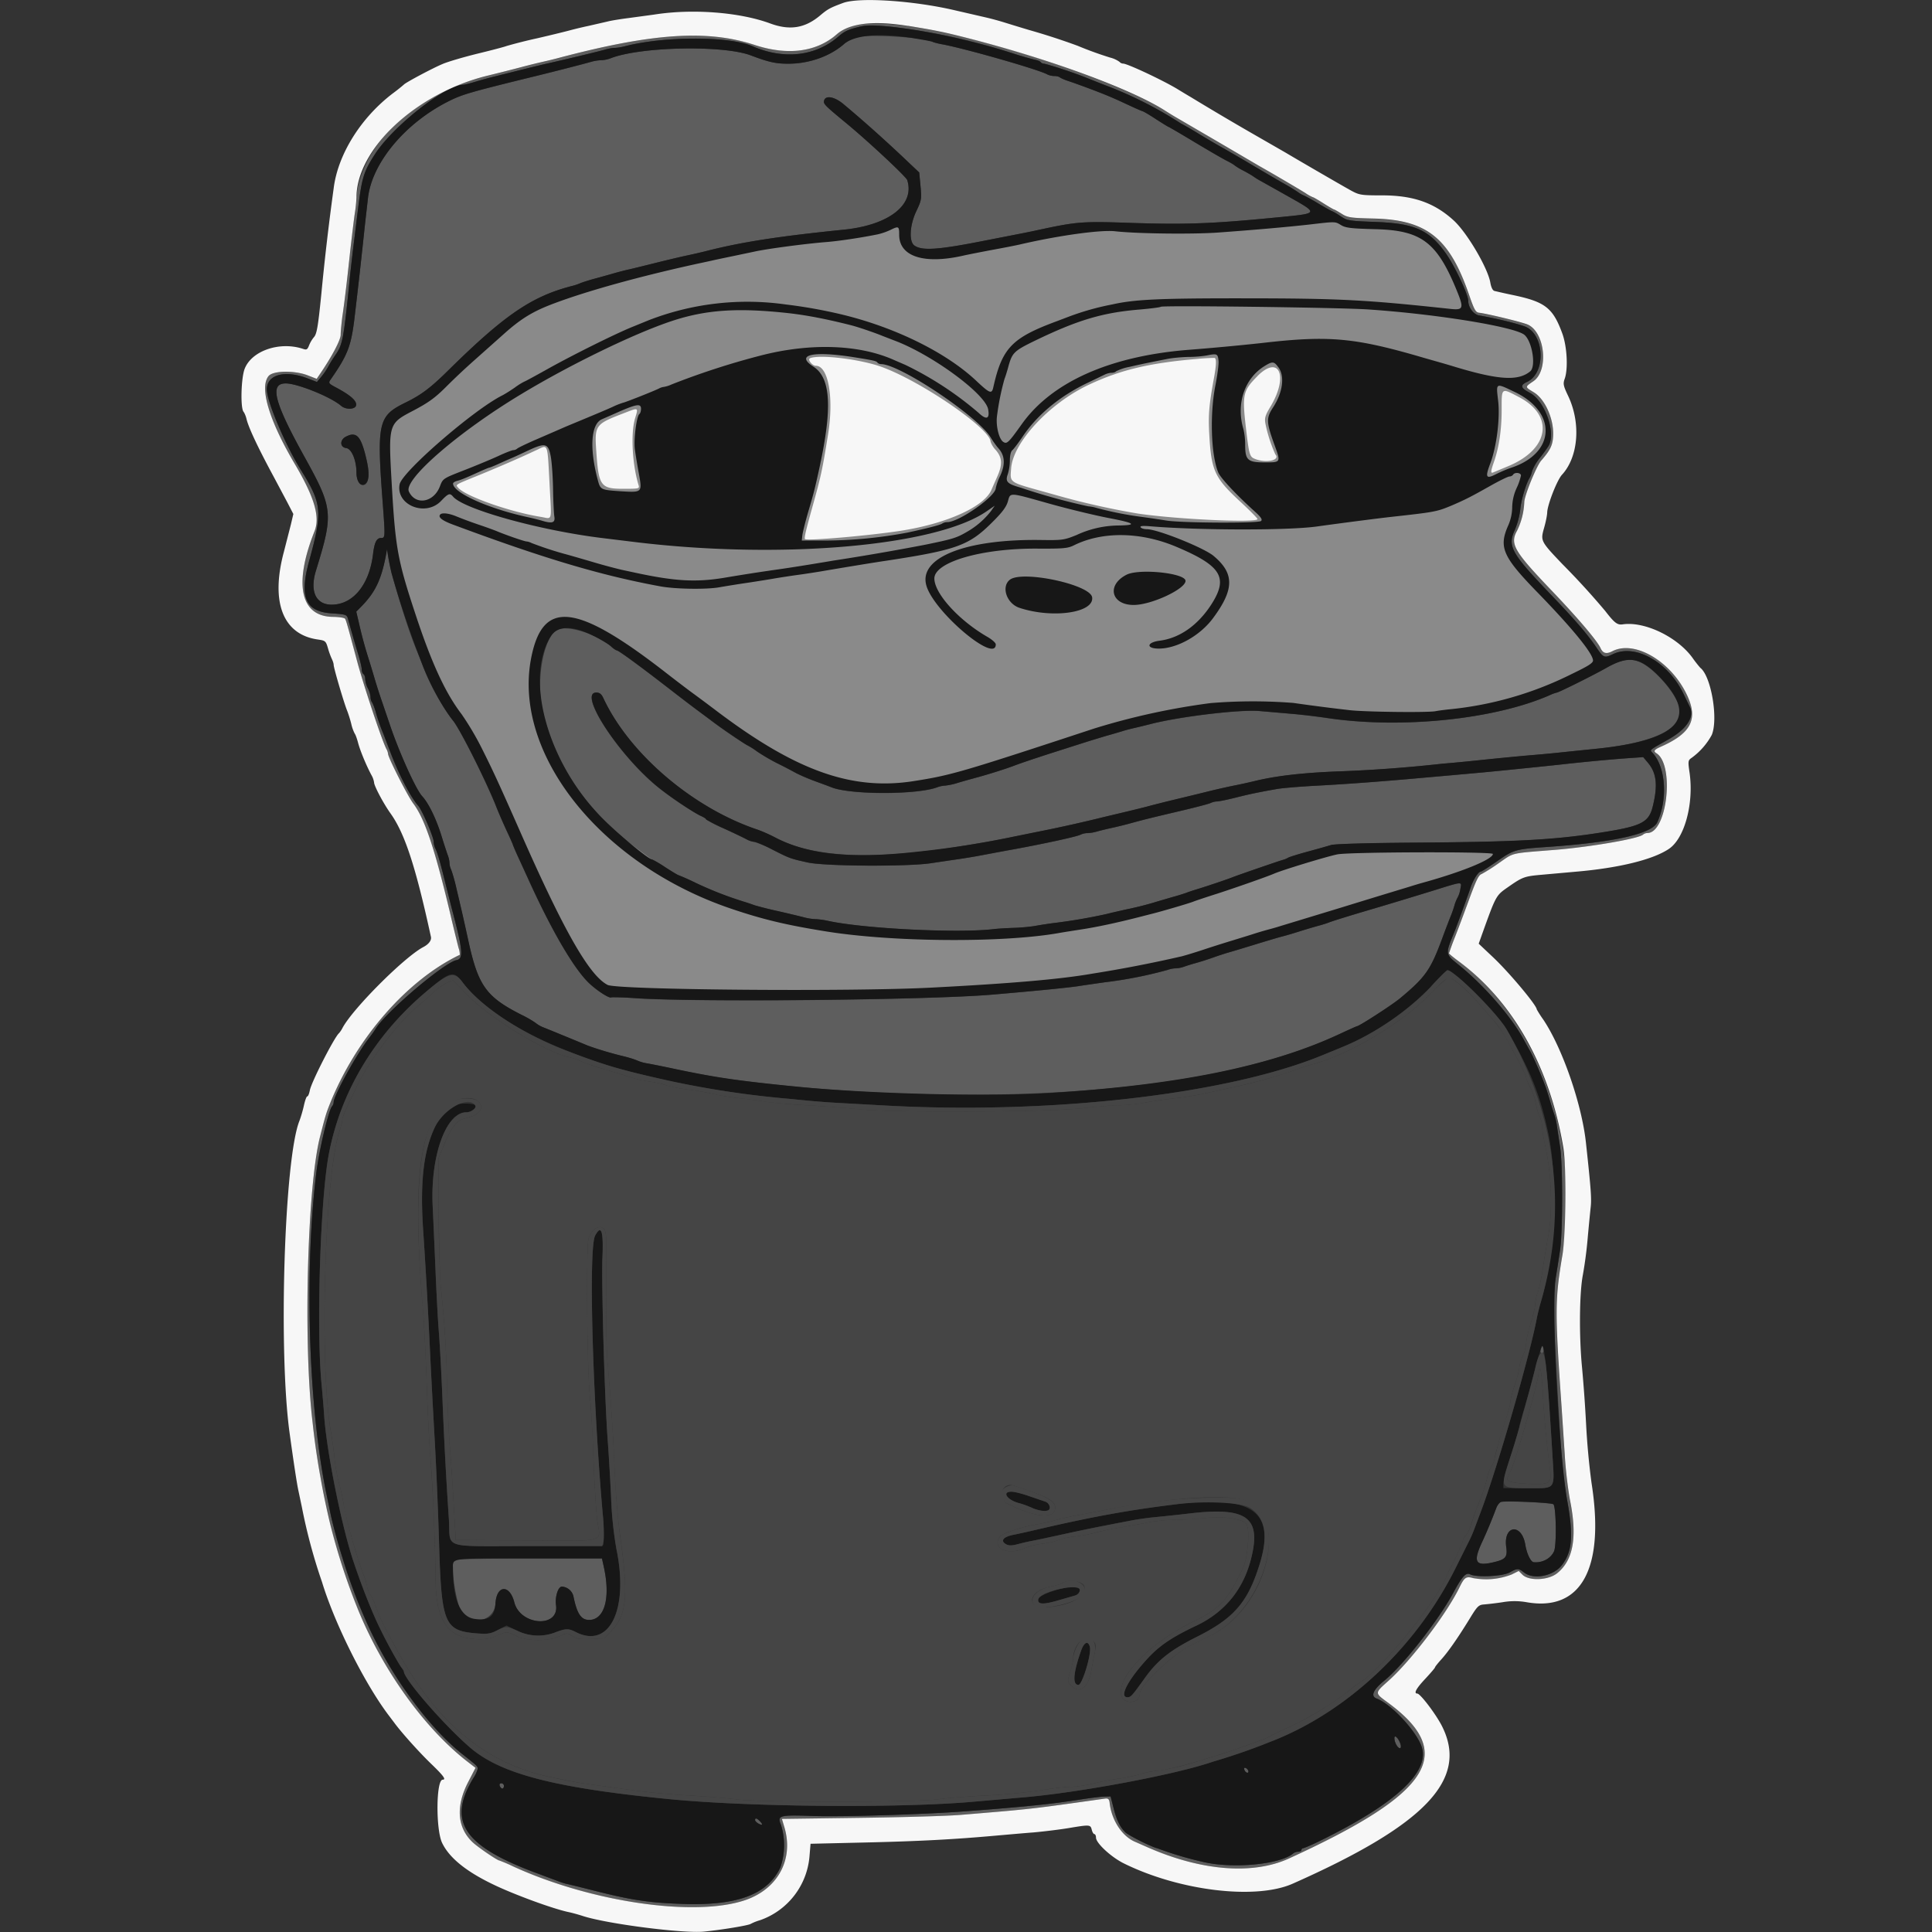 <svg xmlns="http://www.w3.org/2000/svg" width="24" height="24" fill="none"><rect width="100%" height="100%" fill="#333333" stroke="none"/><path fill="#454545" fill-rule="evenodd" d="M17.738 12.376c-.35.353-1.007.738-1.455.851-.038.01-.122.038-.185.062a6.358 6.358 0 0 1-.825.227l-.287.063a3.911 3.911 0 0 1-.382.063 5.29 5.29 0 0 0-.368.053 2.15 2.15 0 0 1-.321.034c-.081 0-.297.018-.48.039-.42.047-2.358.055-2.766.011a16.084 16.084 0 0 0-.644-.049 6.944 6.944 0 0 1-.512-.044 6.287 6.287 0 0 0-.328-.044 3.133 3.133 0 0 1-.331-.054 3.203 3.203 0 0 0-.31-.054 1.737 1.737 0 0 1-.275-.055 1.132 1.132 0 0 0-.203-.044 1.412 1.412 0 0 1-.233-.053 11.394 11.394 0 0 0-.328-.1 2.515 2.515 0 0 1-.283-.097.728.728 0 0 0-.15-.052c-.273-.052-.98-.48-1.253-.76l-.192-.197-.07.029a.827.827 0 0 0-.18.129c-.06.055-.149.134-.199.175-.237.198-.588.66-.737.971-.166.346-.187.393-.187.425a.983.983 0 0 1-.041.163c-.184.576-.247 2.924-.1 3.731.016.096.037.244.044.328.008.084.032.216.054.294.022.078.047.191.055.251.02.157.166.673.252.895a.68.68 0 0 1 .042.142.28.28 0 0 0 .04.1c.023.036.049.09.057.12.018.06.09.228.127.292l.11.207c.516.976 1.144 1.497 2.006 1.66l.218.043c.063.012.188.032.278.044l.48.066c.174.024.488.053.698.064.21.012.476.034.59.049.287.038 2.228.036 2.487-.002.102-.015.372-.037.6-.048.228-.01.532-.04.676-.064.144-.024.314-.044.378-.044.065 0 .192-.02.284-.042.092-.023.226-.049.298-.057.072-.008.194-.033.27-.056a.988.988 0 0 1 .204-.042c.066 0 .322-.06.53-.123l.24-.073c.12-.037.264-.087.534-.186a.75.75 0 0 0 .12-.053c.012-.009.116-.059.23-.11.224-.102.563-.306.72-.434.054-.045.123-.097.155-.116.277-.174.961-1.014 1.08-1.326a.483.483 0 0 1 .031-.066c.046-.075.174-.357.174-.382 0-.015.014-.04.032-.054a.349.349 0 0 0 .063-.128c.017-.056.067-.192.11-.304.045-.111.087-.239.094-.283a.486.486 0 0 1 .053-.147.268.268 0 0 0 .04-.098c0-.031.062-.247.155-.535a.9.9 0 0 0 .042-.176c0-.025.024-.117.054-.206.03-.088.055-.182.055-.208a.48.48 0 0 1 .043-.144.507.507 0 0 0 .044-.165c0-.039.025-.147.054-.24.03-.093.055-.2.056-.236 0-.035.016-.104.034-.152.017-.048.046-.186.064-.306.017-.12.046-.296.064-.392.06-.32.042-.782-.044-1.161a1.22 1.22 0 0 1-.031-.203.336.336 0 0 0-.033-.13.622.622 0 0 1-.046-.157.75.75 0 0 0-.066-.193.512.512 0 0 1-.052-.124c0-.023-.068-.158-.2-.4a1.62 1.62 0 0 0-.204-.31c-.035-.04-.122-.138-.192-.22-.136-.157-.33-.323-.371-.317a2.16 2.16 0 0 0-.255.235Zm-11.8 1.303c.091.082.019.176-.165.215-.094.02-.168.113-.251.315l-.075.18.004.69c.002.38.013.784.024.898.05.487.066.739.078 1.222.007.282.023.63.035.775.013.144.034.463.048.709l.026.447.878.006c1.014.006.92.033.88-.247-.014-.101-.036-.451-.048-.779a15.262 15.262 0 0 0-.043-.758c-.036-.3-.05-1.876-.017-1.97.04-.114.133-.172.188-.118.035.036.037.093.03.722-.003.377.004.794.016.932.039.413.07.878.09 1.372.012.258.042.612.067.786.103.721.085.967-.086 1.158l-.105.117-.167.008c-.138.007-.178.001-.234-.034-.068-.043-.069-.043-.157 0-.134.064-.411.064-.535 0-.114-.06-.137-.06-.245-.006a.466.466 0 0 1-.209.044c-.401 0-.554-.214-.555-.781a25.001 25.001 0 0 0-.065-1.499c-.012-.132-.032-.53-.044-.884a26.23 26.23 0 0 0-.042-.873c-.134-1.557-.066-2.274.243-2.566.121-.114.352-.157.436-.081Zm13.175 3.379c0 .095-.271 1.044-.345 1.21-.02.042-.037.082-.04.089-.02.044.048.065.248.075.276.013.302-.004.28-.173a12.349 12.349 0 0 1-.09-.952c-.01-.167-.024-.304-.035-.304-.01 0-.018.025-.018.055Zm-6.335 1.459c.279.096.35.148.326.241-.028.114-.275.08-.587-.078-.133-.069-.069-.272.072-.227l.189.064Zm2.615.102c.643.12.394 1.324-.35 1.695l-.256.128c-.22.11-.627.494-.627.592 0 .143-.227.143-.236 0-.015-.24.383-.636.89-.885.345-.169.426-.256.625-.666.065-.136.092-.506.04-.558-.06-.06-.29-.092-.5-.069a4.444 4.444 0 0 1-.387.024c-.1 0-.25.015-.334.033a9.933 9.933 0 0 1-.349.063 3.297 3.297 0 0 0-.305.064c-.06.018-.173.039-.251.047a.811.811 0 0 0-.204.044.792.792 0 0 1-.196.045.902.902 0 0 0-.222.055c-.21.096-.415.002-.31-.143.031-.042.303-.13.474-.155.053-.008.147-.029.207-.046.06-.018.182-.046.272-.062l.328-.062c.708-.14 1.391-.199 1.691-.144Zm-1.927 1.078c.055.123-.15.245-.447.268-.28.02-.255-.197.028-.255a.686.686 0 0 0 .153-.045c.073-.047.239-.026.266.032Zm.116.688c.035.039.037.057.015.158-.014.063-.03.153-.038.2-.033.215-.148.306-.25.198-.051-.054-.051-.055-.015-.17a.796.796 0 0 0 .037-.165c0-.184.159-.323.25-.221Z" clip-rule="evenodd"/><path fill="#5E5E5E" fill-rule="evenodd" d="M10.564.317a.615.615 0 0 0-.168.108c-.25.22-.608.268-1.015.134C8.79.365 8.109.41 6.937.721c-.066.017-.154.039-.196.048-.042.009-.155.037-.251.062a44.7 44.7 0 0 1-.443.112c-.8.199-1.428.723-1.588 1.328a.926.926 0 0 0-.03.183c0 .037-.01.127-.022.2a12.89 12.89 0 0 0-.055.45c-.04.374-.07.633-.1.834-.01.08-.02.18-.02.22 0 .066-.11.275-.264.498l-.035.05-.107-.042c-.165-.065-.435-.06-.49.009-.115.14.006.547.321 1.083.249.421.32.665.25.844-.263.66-.175 1.06.23 1.064.075 0 .142.01.15.022.012.022.023.06.15.535.083.307.31.983.364 1.085a.17.17 0 0 1 .02.06c0 .045.245.528.313.618.143.188.267.557.461 1.38l.1.41c.013.046.02.086.016.088-.655.313-1.286 1.037-1.611 1.847-.05.125-.057.148-.125.414-.158.618-.21 2.576-.092 3.546a9.249 9.249 0 0 0 .143.916c.011.064.033.164.079.36.065.28.213.733.346 1.058.311.758.833 1.48 1.367 1.89l.089.069-.09.173c-.158.304-.139.57.055.752.066.062.306.226.332.226.005 0 .082.032.17.073.974.445 2.263.632 2.885.417.407-.14.604-.51.484-.907l-.03-.1.963-.013c.53-.007 1.096-.024 1.258-.037.825-.069.878-.074 1.45-.155l.35-.048c.032-.004.045.01.05.05.023.215.152.415.312.485l.15.067c.672.296 1.315.348 1.764.142 1.778-.813 2.09-1.31 1.22-1.944-.155-.113-.155-.11.015-.262.284-.253.727-.835.884-1.161.061-.125.083-.14.172-.116.12.034.37.01.475-.043l.09-.046.047.048c.08.08.322.069.432-.02.198-.16.249-.445.16-.892a5.47 5.47 0 0 1-.068-.579l-.04-.6c-.083-1.19-.082-1.323.012-1.887.234-1.409-.298-2.911-1.29-3.645a.78.78 0 0 1-.12-.098c0-.005.034-.096.075-.2.04-.106.11-.29.154-.41.112-.306.137-.36.18-.376a2.22 2.22 0 0 0 .213-.135c.192-.133.128-.118.699-.164.44-.035 1.035-.139 1.09-.19a.092.092 0 0 1 .054-.019c.245 0 .34-.85.11-.992-.037-.023-.025-.043.05-.075.387-.17.476-.347.329-.654-.2-.418-.65-.679-.924-.537-.074.038-.117.027-.148-.04-.041-.09-.282-.374-.611-.719-.466-.487-.516-.575-.423-.74.045-.08.09-.26.087-.348-.002-.075.15-.45.211-.52.118-.136.146-.197.149-.323.005-.206-.105-.444-.241-.527-.112-.068-.112-.064-.005-.138.19-.13.147-.595-.063-.7a4.868 4.868 0 0 0-.61-.15c-.044-.005-.062-.037-.124-.218-.243-.707-.523-.933-1.177-.95-.298-.009-.333-.014-.409-.062a.586.586 0 0 0-.094-.052c-.006 0-.065-.035-.13-.077a.99.99 0 0 0-.132-.076.516.516 0 0 1-.094-.051c-.078-.05-.412-.246-.572-.337a88.665 88.665 0 0 1-.513-.3l-.506-.295a5.823 5.823 0 0 1-.161-.098c-.32-.203-1.136-.524-1.886-.745-.77-.226-1.326-.333-1.712-.331-.126 0-.262.012-.301.024Zm.606.028a7.717 7.717 0 0 1 1.44.327c.102.032.213.063.246.07.033.006.066.02.072.03.007.011.027.02.046.02.031 0 .41.127.52.174l.25.099a4.906 4.906 0 0 1 .925.469c.004 0 .095.052.202.116.106.065.238.142.292.172.054.03.236.136.404.235.168.1.35.205.403.235.054.03.124.073.156.096.032.022.063.04.07.04.006 0 .085.044.177.098.091.054.17.099.177.099.005 0 .051.027.1.06.088.057.107.06.442.073.476.017.657.097.86.378.112.153.287.521.287.6 0 .084.066.171.137.183.202.035.44.092.562.135.249.09.272.579.032.69-.09.042-.082.075.033.135.184.095.326.487.237.654a1.529 1.529 0 0 1-.11.153.608.608 0 0 0-.097.164.343.343 0 0 1-.028.08c-.045.068-.109.28-.12.397a.956.956 0 0 1-.069.258c-.09.2-.044.285.424.774.323.338.477.516.589.681.091.135.098.138.211.085.276-.13.68.098.87.49l.082.168c.06.124-.04.276-.266.403-.252.142-.234.125-.192.172.16.182.184.575.053.858-.066.143-.54.249-1.366.305-.395.027-.417.034-.627.18-.1.07-.19.127-.201.127-.03 0-.097.11-.129.208-.029.088-.166.466-.199.545-.114.278-.115.268.064.412.304.246.637.628.792.908l.097.175c.035.064.108.234.181.425.01.024.034.103.055.175.022.072.047.15.056.174.01.024.023.083.03.131.006.048.024.166.039.262.035.221.035 1.053 0 1.287-.014.097-.037.249-.052.339-.034.2-.034.397 0 1.014.063 1.185.084 1.438.145 1.779.075.42.058.611-.067.778-.104.138-.354.188-.473.094-.07-.054-.083-.054-.18 0-.085.048-.413.063-.49.023-.05-.027-.1.026-.208.228-.183.34-.624.903-.858 1.093-.138.111-.173.192-.097.221.184.068.506.417.564.61.093.31-.336.703-1.262 1.157a1.67 1.67 0 0 1-.213.094.022.022 0 0 0-.021.022c0 .012-.018.021-.04.021a.106.106 0 0 0-.06.019c-.158.14-.766.197-1.133.104a4.303 4.303 0 0 1-.557-.166 1.93 1.93 0 0 1-.393-.194c-.07-.067-.113-.155-.15-.302l-.038-.148-.086.003c-.047.001-.188.019-.314.039-.328.052-.69.089-1.408.143-.513.039-1.533.07-1.884.058-.426-.015-.453-.007-.402.112a.848.848 0 0 1-.009.529c-.158.332-.529.472-1.191.452-.438-.014-.658-.047-1.15-.173-.138-.035-.276-.069-.306-.075a.654.654 0 0 1-.098-.03l-.262-.098c-.93-.341-1.135-.647-.802-1.194a.358.358 0 0 0 .05-.11c0-.03-.01-.039-.187-.178-.44-.347-.93-1.03-1.218-1.698l-.066-.153a6.715 6.715 0 0 1-.21-.594 7.197 7.197 0 0 1-.145-.535l-.053-.256c-.222-1.068-.276-2.751-.128-3.977.035-.285.154-.79.199-.839a.083.083 0 0 0 .018-.048c0-.082.288-.604.442-.8.027-.035.064-.087.082-.116.13-.21.85-.82 1.002-.85.091-.019.082-.116-.063-.663l-.077-.306c-.065-.262-.096-.365-.123-.42a.212.212 0 0 1-.019-.08c0-.058-.143-.39-.191-.447-.096-.11-.24-.385-.348-.667l-.087-.23a2.306 2.306 0 0 1-.095-.273.498.498 0 0 0-.046-.118.12.12 0 0 1-.018-.065.296.296 0 0 0-.033-.108.3.3 0 0 1-.033-.113c0-.028-.01-.057-.022-.064-.012-.008-.021-.033-.021-.057s-.02-.109-.045-.19a20.129 20.129 0 0 1-.127-.44c-.014-.052-.026-.056-.205-.068-.324-.022-.4-.201-.276-.652.168-.614.16-.705-.103-1.129-.198-.319-.423-.851-.423-1 0-.184.222-.245.502-.139l.12.046.057-.068a.831.831 0 0 0 .086-.127c.017-.033.059-.1.094-.151.081-.118.096-.198.167-.902.01-.102.033-.308.052-.458l.055-.447c.048-.388.07-.46.21-.676.226-.35.878-.862 1.098-.862.01 0 .073-.016.137-.035.064-.019.151-.043.193-.054.299-.075.634-.158.699-.173.213-.047.673-.157.732-.176a.487.487 0 0 1 .117-.02c.028 0 .086-.01.13-.021.489-.127 1.294-.127 1.584 0 .39.17.785.125 1.07-.123.077-.067.126-.089.283-.125.084-.02.22-.014.47.018Zm-.565.121a.579.579 0 0 0-.126.086 1.08 1.08 0 0 1-.69.24c-.153 0-.24-.02-.463-.104C8.982.558 7.954.58 7.585.724a.391.391 0 0 1-.119.024.52.52 0 0 0-.124.02c-.036.012-.108.031-.16.044l-.174.045-.343.086c-.809.198-.917.229-1.077.307-.548.27-.968.769-1.017 1.211l-.036.316-.04.371c-.022.206-.053.477-.088.775-.043.373-.085.483-.298.79-.033.046-.03.05.08.109.168.09.242.157.235.211-.008.055-.128.06-.188.008-.127-.11-.542-.278-.686-.278-.205 0-.146.23.234.916.353.637.36.7.141 1.41-.079.256-.002.423.194.423.267 0 .47-.249.516-.631.017-.145.044-.198.1-.198.05 0 .05-.009.021-.405-.078-1.034-.061-1.109.281-1.277.198-.097.311-.182.537-.404.702-.693 1.04-.921 1.549-1.049a.63.63 0 0 0 .087-.03 1.72 1.72 0 0 1 .175-.055l.24-.067c.06-.017.148-.04.196-.05l.338-.083c.138-.035.31-.076.382-.09.072-.016.165-.037.207-.048.449-.116.906-.188 1.735-.272.561-.057.884-.31.787-.615-.013-.043-.476-.475-.754-.705-.268-.221-.287-.24-.28-.279.014-.072.121-.057.232.032.182.147.528.456.83.743l.12.114.017.168c.015.16.012.176-.052.312-.082.172-.094.376-.025.426.093.068.293.055.848-.054l.328-.064c.19-.037.237-.046.382-.078.455-.098.533-.104 1.101-.085.713.023 1.033.012 1.833-.066.547-.053.542-.042.128-.276a33.8 33.8 0 0 0-.324-.181.813.813 0 0 1-.076-.048 1.583 1.583 0 0 0-.131-.076.76.76 0 0 1-.11-.066.634.634 0 0 0-.102-.06c-.05-.025-.23-.13-.4-.232a8.509 8.509 0 0 0-.317-.186c-.005 0-.077-.044-.16-.098a1.477 1.477 0 0 0-.165-.098c-.007 0-.088-.035-.181-.079a5.457 5.457 0 0 0-.507-.212 7.174 7.174 0 0 0-.23-.082.505.505 0 0 1-.107-.046c-.012-.01-.044-.017-.072-.017a.218.218 0 0 1-.088-.021c-.11-.061-1.004-.317-1.298-.372a.692.692 0 0 1-.121-.03c-.096-.06-.866-.103-.984-.056Zm5.67 2.322c-.264.031-.653.066-1.134.1a10.08 10.08 0 0 1-1.287-.015c-.177-.02-.71.054-1.19.165-.047.011-.2.041-.338.067-.138.025-.295.056-.349.069-.495.115-.807.016-.807-.257 0-.107-.007-.111-.11-.06a.795.795 0 0 1-.161.055 6.13 6.13 0 0 1-.623.094 10.07 10.07 0 0 0-.906.12c-.048.01-.166.036-.262.055a21.786 21.786 0 0 0-.458.099c-.706.154-1.353.333-1.767.49a1.71 1.71 0 0 0-.622.377c-.114.102-.29.26-.393.35-.102.091-.24.22-.306.287-.158.16-.237.218-.447.327-.284.149-.29.17-.252.845.048.865.072.993.313 1.72.192.577.36.937.558 1.197.063.083.182.284.263.447.133.267.204.42.477 1.04.537 1.217.848 1.76 1.074 1.875.307.156 4.935.049 6.022-.14l.284-.046c.148-.023.636-.123.829-.17.042-.01.165-.048.273-.084.108-.036.27-.087.36-.114l.25-.077c.049-.016.132-.041.186-.056.054-.014.123-.034.153-.044a81.75 81.75 0 0 1 1.014-.306 162.062 162.062 0 0 1 .59-.183c.047-.015.126-.039.174-.052.484-.134.862-.29.862-.355 0-.03-1.77-.025-1.93.005-.12.023-.68.193-.787.239-.093.04-.47.173-.709.25-.138.044-.27.089-.294.098a9.574 9.574 0 0 1-.677.193 7.593 7.593 0 0 1-.73.155c-.09.014-.219.034-.285.046-.704.12-2.05.109-2.874-.024-.498-.08-.789-.15-1.183-.284-1.613-.549-2.705-1.918-2.478-3.105.14-.734.552-.694 1.66.164.128.1.28.216.337.258l.318.237c.977.737 1.668.982 2.432.864.468-.072.587-.107 2.247-.654a8.665 8.665 0 0 1 1.446-.316 6.46 6.46 0 0 1 1.029-.002c.137.021.362.05.7.09.186.023.976.032 1.069.012.024-.005.097-.015.163-.022.58-.065.985-.182 1.533-.443.195-.093.257-.132.257-.164 0-.085-.258-.4-.69-.846-.435-.447-.484-.561-.361-.836a.58.58 0 0 0 .047-.221.6.6 0 0 1 .054-.239.725.725 0 0 0 .055-.155c0-.036-.077-.044-.098-.01-.008.011-.028.021-.045.021-.018 0-.132.057-.255.127a3.677 3.677 0 0 1-.464.233c-.182.078-.207.082-.742.14-.147.017-.607.077-.938.122-.357.05-1.462.048-2.059-.003-.098-.008-.134-.005-.124.012.008.013.043.024.078.024.133 0 .707.23.829.332.26.218.258.417-.008.775-.16.217-.447.377-.674.377-.16 0-.151-.078.01-.099.253-.032.483-.196.65-.461.206-.326.114-.472-.447-.708-.439-.184-.913-.19-1.266-.016-.077.038-.13.043-.458.041-.689-.004-1.276.167-1.276.372 0 .185.305.521.66.725.056.033.103.075.103.093 0 .244-.769-.406-.862-.73-.1-.347.482-.58 1.419-.567.27.004.29.001.447-.062.21-.086.339-.115.507-.117.255-.003.223-.03-.109-.094a11.029 11.029 0 0 1-.742-.18c-.505-.141-.477-.14-.51-.025-.02.07-.072.137-.203.267-.283.28-.438.336-1.31.468-.129.02-.624.101-.797.131-.066.012-.199.032-.294.045a8.498 8.498 0 0 0-.284.044l-.35.055c-.131.02-.286.045-.344.056-.55.105-1.603-.142-3.313-.78-.134-.05-.188-.093-.155-.125.024-.025.11-.014.205.027.052.022.174.066.27.1.096.032.194.067.218.077.107.046.352.132.377.132a.18.18 0 0 1 .065.019c.04.02.302.107.409.135l.338.097c.15.044.314.09.365.1.051.01.135.028.186.04.486.103.745.117 1.096.06.29-.049.453-.074.655-.102.143-.02.397-.06.698-.111l.262-.041c.364-.053 1.09-.194 1.229-.238.159-.05.372-.204.466-.337l.048-.067-.103.07c-.636.438-2.587.605-4.411.377l-.36-.045c-.78-.095-1.725-.357-1.856-.515-.039-.047-.058-.04-.147.054-.192.201-.564.053-.516-.206.03-.154.92-.926 1.275-1.105.03-.015.101-.06.158-.099a.828.828 0 0 1 .115-.072c.006 0 .131-.067.278-.15.32-.178.862-.449 1.075-.534l.196-.08a3.39 3.39 0 0 1 1.698-.195c.387.056.476.072.691.123.666.159 1.304.473 1.679.827.166.157.19.166.21.08.11-.49.23-.616.795-.824l.142-.054c.134-.054.258-.089.54-.152.28-.063.582-.077 1.652-.076 1.175.002 1.493.018 2.537.13.178.02.185 0 .085-.243-.243-.588-.437-.732-1.005-.746-.302-.007-.368-.015-.425-.05-.076-.046-.067-.046-.384-.009ZM14.42 3.812a1.683 1.683 0 0 1-.262.033c-.462.039-.774.132-1.303.389-.262.127-.282.147-.332.332a1.577 1.577 0 0 1-.045.142 3.21 3.21 0 0 0-.094.47c-.013.121.028.282.08.314.045.027.065.007.231-.226.371-.519 1.086-.839 2.053-.918.416-.035.729-.064.928-.087.836-.097 1.154-.068 2.018.186.066.02.15.043.185.053l.175.051c.559.17.806.187.955.062.075-.062.024-.375-.074-.453-.126-.102-1.091-.259-1.94-.316-.356-.024-2.556-.052-2.576-.032Zm-5.508.048c-.418.04-.843.197-1.683.621-.842.426-1.292.728-1.945 1.304-.247.217-.276.323-.112.405.132.066.23.016.293-.15.037-.095.038-.096.302-.199.146-.057.336-.136.423-.176.087-.04.171-.073.187-.073a.083.083 0 0 0 .049-.02c.011-.01.104-.055.206-.1l.256-.11.142-.063.267-.111c.108-.044.248-.104.312-.133a.96.96 0 0 1 .13-.052c.018 0 .392-.148.447-.177.021-.01.049-.02.062-.02a.37.37 0 0 0 .093-.03 9.485 9.485 0 0 1 1.112-.36c.544-.14.972-.145 1.442-.015a1.907 1.907 0 0 1 .351.133c.258.112.723.416.911.596.096.092.14.075.117-.045-.036-.196-.704-.684-1.17-.857a5.114 5.114 0 0 1-.141-.055c-.215-.09-.43-.15-.807-.226-.321-.065-.985-.112-1.244-.087Zm1.145.55c-.081.025-.066.073.047.146.172.11.21.284.16.727-.03.258-.044.34-.096.576a5.84 5.84 0 0 1-.128.497c-.037.126-.07.258-.074.294l-.007.066.262-.001a5.637 5.637 0 0 0 1.047-.098c.252-.054.417-.097.436-.113a.115.115 0 0 1 .063-.017c.146 0 .603-.321.603-.424 0-.018.025-.088.056-.155.064-.14.057-.249-.022-.338-.027-.03-.07-.09-.095-.132-.156-.261-1.131-.915-1.365-.915-.018 0-.039-.009-.045-.02-.031-.05-.728-.127-.842-.093ZM15 4.415c-.048.01-.152.019-.232.02-.08 0-.198.011-.262.024-.273.054-.32.064-.472.099a.612.612 0 0 0-.17.055c-.006.01-.03.019-.054.019a.213.213 0 0 0-.08.02l-.213.101a2.01 2.01 0 0 0-.808.664 1.485 1.485 0 0 1-.132.177c-.019.015-.031.065-.031.125a.61.61 0 0 1-.026.17c-.034.095-.01.121.161.17.076.02.157.046.181.056.072.03.62.175.66.175.019 0 .065.01.102.02.125.038.372.087.558.111.102.014.24.034.306.045.187.031 1.149.037 1.179.007.018-.02-.002-.05-.08-.12-.227-.204-.423-.414-.452-.483-.09-.216-.107-.728-.035-1.086.07-.353.057-.401-.1-.369Zm-4.494.042c.294.031.461.087.84.278.367.186.96.65.96.752 0 .016.03.063.065.105.079.092.084.176.02.322l-.074.171c-.09.21-.553.42-1.124.508-.385.06-1.168.129-1.193.105-.011-.012.01-.103.092-.397.108-.39.124-.46.195-.894.075-.462.005-.862-.151-.862-.045 0-.108-.08-.073-.095.042-.016.245-.013.443.007Zm4.6.057a2.014 2.014 0 0 1-.027.194c-.06.326-.07.45-.056.688.025.453.066.542.39.84.115.107.21.202.21.212 0 .05-.997.004-1.485-.068a9.493 9.493 0 0 1-.927-.203l-.218-.061c-.469-.131-.445-.115-.43-.3.024-.323.475-.807.965-1.037.39-.184.752-.27 1.341-.32.245-.02.241-.021.237.055Zm.606.032c-.25.153-.358.47-.265.784.012.042.022.13.022.197 0 .19.031.218.242.218.202 0 .201.001.122-.219-.102-.28-.104-.331-.018-.464.195-.3.125-.655-.103-.516Zm.165.08c.044.107.013.248-.095.427-.065.107-.075.14-.063.208.02.107.1.358.124.384.065.071-.109.111-.25.058-.07-.027-.075-.045-.117-.407-.045-.393-.034-.444.146-.624.153-.153.206-.162.255-.045Zm2.726.175a.823.823 0 0 0 .009.184c.024.214-.02.564-.098.77-.067.179-.055.2.076.134.054-.028.137-.063.185-.079.547-.18.572-.686.046-.938-.195-.094-.202-.096-.218-.07Zm.264.13c.444.231.382.646-.129.859a25.7 25.7 0 0 0-.187.078c-.035.016-.034-.01.006-.125.064-.182.098-.404.098-.647 0-.286-.009-.28.212-.164ZM7.81 5.068c-.054.02-.135.054-.18.074l-.155.068c-.134.06-.155.361-.05.75.033.125.036.127.276.142.28.019.278.02.234-.218a6.788 6.788 0 0 1-.05-.307c-.014-.12.024-.412.058-.432.03-.02.024-.12-.008-.117a.79.79 0 0 0-.125.04Zm.078.134c-.055.184-.035.566.043.822.015.048.013.049-.191.049-.28 0-.304-.035-.334-.47-.021-.317-.01-.333.328-.463.206-.08.197-.083.154.062Zm-3.447.226c.063.044.152.372.136.501-.018.159-.149.108-.149-.058 0-.151-.06-.296-.127-.304-.08-.01-.082-.103-.004-.142.07-.036.09-.035.144.003Zm2.125.168a10.17 10.17 0 0 1-.626.272c-.17.076-.205.09-.263.107-.214.06.29.32.868.448.066.014.148.035.183.045.132.04.172.028.158-.051a3.853 3.853 0 0 1-.017-.352c-.008-.544-.04-.593-.303-.47Zm.23-.02c.01.03.055.852.047.86a2.377 2.377 0 0 1-.31-.048c-.384-.083-.918-.312-.859-.368.005-.004.141-.062.303-.128.28-.116.496-.21.688-.3.105-.049.118-.05.13-.015ZM4.79 6.913c-.057.295-.132.45-.304.624l-.061.062.034.148c.042.176.073.291.11.41.016.048.05.16.077.25.026.09.067.218.09.284l.104.306c.116.347.324.808.404.894.079.086.172.277.239.491.033.108.07.22.08.247.012.027.02.07.02.093 0 .023.01.06.02.08.011.021.042.132.068.246l.07.294.081.366c.12.542.221.68.658.9.08.041.159.087.176.102a.36.36 0 0 0 .095.054c.054.021.386.158.545.224.07.03.27.09.44.132.087.022.17.047.185.057.016.01.068.024.116.033.049.008.187.036.307.062.309.066.541.108.73.134 2.271.305 4.767.245 6.372-.153.483-.12.836-.24 1.197-.408.112-.053.207-.095.212-.095.027 0 .434-.263.532-.345.318-.264.382-.353.525-.738.048-.13.097-.257.107-.281.011-.024.032-.083.046-.131a.513.513 0 0 1 .043-.11.344.344 0 0 0 .032-.101c.018-.095.039-.096-.327.017a65.52 65.52 0 0 1-.753.228c-.306.09-.514.155-.556.172-.024.01-.088.03-.142.044a7.058 7.058 0 0 0-.24.072 4.602 4.602 0 0 1-.207.06c-.036.01-.193.056-.35.104-.155.048-.303.092-.327.099a3.509 3.509 0 0 0-.163.054 3.833 3.833 0 0 1-.219.07c-.053.014-.12.035-.148.046a.338.338 0 0 1-.102.02.337.337 0 0 0-.103.02 5.277 5.277 0 0 1-.781.153c-.102.014-.24.034-.306.045-.112.019-.559.063-1.101.109-.787.066-3.618.095-4.408.045a2.989 2.989 0 0 0-.313-.012c-.02.02-.186-.087-.285-.184-.189-.186-.463-.657-.75-1.29l-.122-.267a2.285 2.285 0 0 1-.068-.157c0-.005-.035-.085-.079-.179a6.649 6.649 0 0 1-.122-.28c-.125-.32-.452-.97-.54-1.08a2.907 2.907 0 0 1-.387-.709 5.024 5.024 0 0 0-.06-.153c-.116-.27-.324-.95-.358-1.167l-.016-.098-.017.087Zm9.846.242c.14.055.116.101-.111.226-.415.226-.784.165-.66-.11.077-.17.482-.232.771-.116Zm-1.499.061c.375.095.499.187.399.298-.149.164-.866.13-.998-.047-.19-.258.097-.378.599-.25Zm-6.202.603c-.178.07-.284.63-.192 1.02.16.686.553 1.246 1.22 1.746.068.05.129.092.136.092.008 0 .082.044.166.098.083.054.157.098.164.098.007 0 .103.043.214.096.193.092.403.174.595.233.048.014.107.034.131.043.024.01.157.043.295.075.138.031.286.066.33.078.043.011.104.02.136.02.03 0 .098.01.15.021.44.098 1.629.157 2.067.103.042-.005.153-.012.247-.015a2.18 2.18 0 0 0 .273-.025c.056-.011.17-.029.255-.039a6.944 6.944 0 0 0 .862-.164c.164-.034.29-.067.393-.1l.185-.054c.072-.02.15-.044.175-.053.024-.01.092-.033.152-.051.125-.038.372-.122.437-.148.065-.026.56-.197.61-.21a.263.263 0 0 0 .066-.028c.012-.008.12-.042.24-.074.12-.033.252-.07.292-.083.045-.014.456-.025 1.058-.03 1.231-.009 1.697-.033 2.25-.118.554-.085.64-.127.69-.34.063-.257.045-.408-.062-.535l-.058-.069-.187.013c-.206.015-.545.046-.83.078a87.896 87.896 0 0 1-1.348.133l-.49.043c-.466.041-.836.068-1.206.088-.204.01-.425.03-.49.041a6.17 6.17 0 0 0-.52.109c-.1.025-.201.046-.224.046a.209.209 0 0 0-.08.02c-.022.01-.19.055-.377.098-.37.087-.432.103-.61.151a5.821 5.821 0 0 1-.24.06 3.095 3.095 0 0 0-.184.044.486.486 0 0 1-.115.02.23.23 0 0 0-.09.02c-.044.023-.428.107-.817.179l-.431.08a7.652 7.652 0 0 1-.273.045l-.338.05c-.295.044-1.32.038-1.53-.009-.218-.05-.218-.049-.438-.16a1.174 1.174 0 0 0-.226-.096.258.258 0 0 1-.094-.032 7.986 7.986 0 0 0-.281-.134 1.398 1.398 0 0 1-.224-.116c0-.007-.032-.027-.07-.044a3.96 3.96 0 0 1-.515-.345c-.488-.39-1.01-1.184-.778-1.184.042 0 .065.018.09.07.322.692 1.113 1.366 1.917 1.634.048.016.146.06.218.098.486.254 1.238.284 2.373.095.285-.047.387-.066.605-.11l.317-.065c.152-.031.214-.044.36-.077.206-.046.328-.074.414-.096l.273-.065c.108-.025.245-.059.305-.075.06-.017.198-.051.306-.077.108-.026.29-.07.403-.099.114-.028.267-.063.339-.077.072-.014.184-.038.25-.054.262-.065.57-.102 1-.121a17.505 17.505 0 0 0 1.346-.098c.096-.007.317-.028.491-.046.174-.019.43-.043.567-.055.138-.012.325-.03.415-.04l.425-.043c.706-.07 1.087-.248 1.05-.487-.028-.171-.293-.491-.484-.584-.13-.062-.235-.046-.435.067-.157.09-.591.305-.613.305a.473.473 0 0 0-.082.03c-.688.304-1.852.424-2.774.286a8.668 8.668 0 0 0-.447-.053l-.393-.034c-.242-.02-.993.07-1.351.163a9.112 9.112 0 0 1-.187.045c-.06.014-.134.033-.164.043-.03.01-.113.034-.185.054-.072.02-.185.055-.251.076l-.448.143c-.18.058-.386.127-.458.155-.123.046-.34.114-.513.16a7.73 7.73 0 0 0-.189.054.815.815 0 0 1-.157.034.317.317 0 0 0-.094.02c-.246.095-1.08.096-1.316.001-.024-.01-.117-.044-.207-.077a2.135 2.135 0 0 1-.24-.103 6.37 6.37 0 0 0-.226-.118 2.412 2.412 0 0 1-.256-.15.88.88 0 0 0-.118-.074 6.08 6.08 0 0 1-.537-.375c-.057-.04-.281-.21-.414-.313-.376-.292-.647-.49-.669-.49a.221.221 0 0 1-.072-.05c-.166-.148-.522-.264-.655-.212Zm12.21 8.93c-.01.021-.011.045-.004.052.022.023.04-.008.03-.051-.009-.038-.01-.039-.026-.001Zm-.495 1.908c-.02.004-.048.04-.063.078a6.263 6.263 0 0 1-.175.42c-.12.257-.085.31.162.248.13-.033.153-.064.137-.184-.038-.273.192-.3.237-.029.019.113.067.213.104.217.108.01.213-.046.253-.136.033-.075.026-.55-.008-.583-.021-.02-.574-.046-.647-.03Zm-13.008.718c-.054.054.032.601.105.675.15.149.395.07.408-.131.015-.23.176-.24.234-.014.074.29.558.323.518.035-.014-.102.026-.23.072-.23.063 0 .13.056.143.117.045.22.096.297.196.297.19 0 .267-.267.185-.65l-.025-.113h-.91c-.502 0-.918.006-.926.014Zm11.68 2.219c0 .051.04.123.068.123.028 0 .003-.087-.038-.13-.026-.028-.03-.027-.03.007Zm-1.863.394c.007.019.023.035.034.035.03 0 .011-.05-.021-.06-.017-.006-.021.004-.013.025Zm-9.25.198c.006.018.02.033.031.033s.02-.015.02-.033a.032.032 0 0 0-.032-.032c-.02 0-.027.012-.02.032Zm3.171.425c0 .012.02.032.044.044.05.028.057.01.012-.034-.036-.036-.056-.04-.056-.01Z" clip-rule="evenodd"/><path fill="#8A8A8A" d="M4.8 6.344v-1.09l.354-.246.573-.464.518-.49.628-.356.9-.272 1.336-.3 1.5-.218.6-.219.11.382.272.11.736-.137 1.173-.218 1.118.027 1.391-.082.546-.109.354.136h.437l.381.164.328.382.163.573.464.109.3.082.11.272-.055.273-.164.082.054.136.273.328v.3l-.136.19-.191.41-.055.3-.081.327.081.245.382.41.71.845-.492.273-.818.245-1.036.191-1.091-.082-1.036-.109-1.01.136-1.09.328-1.392.436-.709.164-.79-.055-.6-.273L9.19 9.1l-.737-.546L7.5 7.9l-.41-.137h-.217l-.191.328-.028.572.164.71.546.763L8.4 10.9l1.309.518 1.691.19 1.664-.054L14.7 11.2l1.255-.464.654-.19h2.1l-.49.326-1.146.328-2.046.654-1.609.355-1.69.109-2.837.054-1.337-.054-.381-.436-.682-1.31-.546-1.254-.518-.818-.436-1.146L4.8 6.344Z"/><path fill="#171717" fill-rule="evenodd" d="M10.701.327c-.157.036-.206.057-.284.125-.284.247-.678.292-1.069.122-.29-.127-1.095-.126-1.584 0a.653.653 0 0 1-.13.021c-.027 0-.08.01-.117.021-.059.018-.519.129-.732.176-.065.014-.4.097-.699.173-.042.01-.129.035-.193.054a1.139 1.139 0 0 1-.137.034c-.22 0-.872.512-1.098.862-.14.216-.162.289-.21.677l-.055.447c-.018.15-.042.356-.052.458-.07.703-.086.784-.167.902a1.63 1.63 0 0 0-.094.15.83.83 0 0 1-.086.128l-.057.068-.12-.046c-.28-.106-.502-.045-.502.138 0 .15.225.682.423 1.001.263.424.271.514.103 1.128-.124.452-.048.63.276.653.18.012.191.016.206.067.058.21.088.313.127.441.024.08.044.166.044.19 0 .024.01.05.021.057.012.007.022.036.022.064a.3.3 0 0 0 .033.113.296.296 0 0 1 .033.107.12.12 0 0 0 .018.066c.01.011.03.065.046.119a2.306 2.306 0 0 0 .095.272l.088.23c.108.282.25.557.347.667.049.056.191.389.191.447 0 .024.009.06.02.08.027.054.057.158.122.42l.077.306c.145.547.154.644.063.662-.152.03-.871.64-1.002.85-.018.03-.055.081-.082.116-.154.197-.441.719-.441.8a.083.083 0 0 1-.02.05c-.044.048-.163.553-.197.838-.149 1.226-.094 2.908.127 3.976l.053.257c.017.09.1.395.146.535a6.715 6.715 0 0 0 .275.747c.288.667.778 1.35 1.219 1.698.176.139.186.148.186.178a.358.358 0 0 1-.05.11c-.333.547-.128.852.802 1.194l.262.098c.024.01.068.024.098.03.03.006.168.04.306.075.493.126.712.159 1.15.173.663.02 1.033-.12 1.192-.453a.848.848 0 0 0 .008-.529c-.05-.119-.024-.126.402-.111.351.012 1.371-.02 1.884-.058.718-.054 1.08-.091 1.408-.143.126-.02.267-.038.314-.04l.086-.002.038.147c.037.147.08.236.15.303.04.038.356.194.393.194a4.296 4.296 0 0 0 .557.167c.367.091.975.035 1.133-.105a.106.106 0 0 1 .06-.019c.022 0 .04-.01.04-.022 0-.012.01-.022.021-.022.012 0 .108-.042.213-.093.926-.455 1.355-.848 1.263-1.157-.059-.194-.38-.542-.565-.61-.076-.029-.04-.11.097-.221.234-.19.675-.752.858-1.093.109-.202.158-.256.209-.228.076.04.404.025.49-.023.096-.054.11-.054.179 0 .119.094.369.044.473-.095.125-.166.142-.357.067-.778-.108-.608-.204-2.441-.145-2.793l.053-.338c.034-.234.034-1.066 0-1.287a15.7 15.7 0 0 1-.04-.262.723.723 0 0 0-.03-.13 3.027 3.027 0 0 1-.055-.175 3.358 3.358 0 0 0-.055-.175 4.43 4.43 0 0 0-.182-.425 42.44 42.44 0 0 1-.097-.175c-.154-.28-.488-.662-.792-.908-.179-.145-.177-.135-.064-.412.033-.08.17-.457.2-.545.031-.1.099-.208.128-.208.01 0 .101-.057.201-.127.21-.147.232-.153.627-.18.826-.057 1.3-.163 1.366-.306.13-.283.106-.675-.053-.857-.042-.047-.06-.03.192-.173.226-.127.326-.279.266-.403l-.081-.168c-.19-.391-.595-.619-.87-.49-.114.054-.12.05-.212-.084-.112-.166-.266-.344-.589-.68-.467-.49-.514-.576-.423-.775a.956.956 0 0 0 .069-.259c.01-.116.074-.328.119-.396a.338.338 0 0 0 .028-.08.608.608 0 0 1 .098-.164c.046-.058.095-.127.109-.153.089-.167-.053-.559-.237-.654-.115-.06-.123-.093-.033-.135.24-.112.217-.601-.032-.69-.122-.043-.36-.1-.562-.135-.071-.012-.137-.1-.137-.183 0-.08-.175-.448-.286-.6-.203-.282-.385-.361-.86-.379-.336-.012-.355-.015-.442-.073a.676.676 0 0 0-.101-.06c-.006 0-.086-.044-.177-.098a1.982 1.982 0 0 0-.177-.098.308.308 0 0 1-.07-.04 2.337 2.337 0 0 0-.156-.096c-.054-.03-.235-.136-.403-.235-.168-.1-.35-.205-.404-.235-.054-.03-.186-.108-.292-.172a3.716 3.716 0 0 0-.202-.117 4.907 4.907 0 0 0-.924-.469 14.138 14.138 0 0 1-.251-.099 5.04 5.04 0 0 0-.52-.173c-.018 0-.04-.01-.046-.02-.006-.01-.039-.024-.072-.03a3.47 3.47 0 0 1-.246-.07 7.714 7.714 0 0 0-.485-.14C11.545.38 10.887.285 10.7.328Zm.659.15c.116.018.22.038.229.044.01.006.064.02.121.03.294.056 1.188.312 1.298.372.021.012.06.021.089.021.027 0 .06.008.07.018.012.01.06.03.109.046.048.016.15.053.229.082.25.095.292.112.507.212.093.043.174.079.181.079.008 0 .082.044.165.098.084.054.155.098.16.098.004 0 .147.084.317.186s.35.206.4.232c.05.025.097.052.103.06a.76.76 0 0 0 .109.065c.054.029.113.063.13.077a.815.815 0 0 0 .077.047l.324.182c.414.234.42.222-.128.276-.8.078-1.12.09-1.832.066-.569-.02-.647-.013-1.102.085-.145.031-.191.04-.382.077l-.327.064c-.556.11-.756.123-.849.055-.069-.05-.057-.254.025-.426.065-.136.067-.152.052-.312l-.016-.169-.12-.113a17.118 17.118 0 0 0-.831-.744c-.11-.088-.218-.103-.232-.031-.007.038.012.058.28.279.278.23.74.662.754.704.097.306-.226.559-.787.616-.829.084-1.286.156-1.735.272-.042.01-.135.032-.207.047-.072.015-.244.056-.382.09-.138.035-.29.072-.338.083-.048.01-.136.033-.196.05-.06.018-.168.048-.24.067-.072.02-.15.045-.175.055a.63.63 0 0 1-.087.031c-.51.128-.847.356-1.55 1.048-.224.222-.338.308-.536.405-.342.168-.359.242-.28 1.277.029.396.028.405-.023.405-.055 0-.082.052-.1.198-.045.382-.248.63-.514.63-.197 0-.274-.166-.195-.423.219-.709.212-.773-.14-1.409-.381-.687-.44-.916-.235-.916.144 0 .56.168.686.277.06.053.18.048.188-.007.008-.054-.067-.12-.235-.212-.11-.058-.113-.062-.08-.109.213-.306.255-.416.298-.79a78.133 78.133 0 0 0 .128-1.145l.036-.316c.05-.442.47-.942 1.018-1.211.159-.079.267-.11 1.076-.308a30.644 30.644 0 0 0 .678-.174.52.52 0 0 1 .124-.02c.03 0 .084-.01.118-.024.37-.145 1.397-.166 1.742-.036.222.084.309.103.462.103.258 0 .521-.09.69-.239.135-.119.447-.145.881-.076Zm5.3 2.32c.057.034.123.042.425.05.568.014.762.158 1.005.746.1.243.093.263-.085.243-1.044-.112-1.362-.129-2.536-.13-1.07-.001-1.373.013-1.653.076a3.284 3.284 0 0 0-.54.152l-.142.054c-.564.208-.685.333-.795.824-.019.086-.044.076-.21-.08-.375-.354-1.013-.668-1.679-.827a6.16 6.16 0 0 0-.691-.123 3.39 3.39 0 0 0-1.698.195l-.196.08c-.213.085-.756.355-1.075.534-.147.082-.272.15-.278.15a.827.827 0 0 0-.115.072c-.057.04-.128.084-.158.099-.355.178-1.246.95-1.275 1.105-.048.259.324.407.516.205.089-.093.108-.1.147-.054.131.158 1.077.421 1.856.516l.36.044c1.824.228 3.775.062 4.411-.375l.103-.071-.047.067a1.013 1.013 0 0 1-.297.257c-.13.076-.175.09-.521.161a30.377 30.377 0 0 1-1.14.197c-.301.051-.555.091-.698.111a24.79 24.79 0 0 0-.655.102c-.351.058-.61.044-1.096-.06l-.186-.04a7.346 7.346 0 0 1-.365-.099c-.15-.044-.302-.088-.338-.097a4.386 4.386 0 0 1-.41-.135.18.18 0 0 0-.064-.02c-.025 0-.27-.085-.377-.131a5.453 5.453 0 0 0-.218-.078 5.16 5.16 0 0 1-.27-.1c-.094-.04-.18-.051-.205-.027-.033.033.02.076.155.126 1.13.421 1.839.632 2.578.768.188.035.581.04.735.011.058-.01.213-.036.345-.055.132-.02.289-.045.349-.056.06-.01.188-.03.284-.043.096-.013.228-.034.294-.045.173-.03.668-.112.797-.13.872-.133 1.028-.189 1.31-.469.132-.13.183-.198.203-.267.033-.115.005-.117.51.025.231.065.565.146.742.18.332.063.364.09.11.093a1.258 1.258 0 0 0-.508.118c-.156.063-.177.066-.447.062-.937-.013-1.52.22-1.419.567.093.324.862.974.862.73 0-.019-.046-.06-.103-.093-.355-.204-.66-.54-.66-.726 0-.204.587-.375 1.276-.371.328.002.381-.003.458-.041.353-.175.827-.168 1.266.016.561.236.653.381.448.707-.168.266-.398.43-.65.462-.162.021-.17.098-.01.098.226 0 .512-.16.673-.377.266-.358.268-.556.008-.774-.122-.102-.696-.332-.829-.332-.035 0-.07-.011-.078-.024-.01-.017.026-.02.124-.012.597.05 1.702.052 2.06.003.33-.046.79-.105.937-.121.535-.059.56-.064.742-.14.168-.072.242-.11.464-.235.123-.07.237-.126.255-.126.017 0 .037-.01.045-.022.02-.034.098-.026.098.01a.725.725 0 0 1-.054.156.598.598 0 0 0-.055.239.58.58 0 0 1-.047.22c-.123.275-.074.39.361.837.433.445.69.76.69.846 0 .032-.062.07-.257.164A4.337 4.337 0 0 1 18 8.812c-.067.007-.14.017-.164.022-.093.02-.883.01-1.07-.012a24.49 24.49 0 0 1-.7-.09 6.46 6.46 0 0 0-1.027.002 8.664 8.664 0 0 0-1.447.316c-1.66.547-1.779.581-2.247.654-.764.118-1.455-.128-2.432-.864-.117-.089-.26-.195-.318-.237-.057-.042-.21-.158-.338-.258-1.107-.858-1.519-.899-1.66-.164-.226 1.187.866 2.556 2.479 3.105.394.134.685.204 1.183.284.824.133 2.17.144 2.874.024.066-.012.195-.032.285-.046.206-.031.452-.084.73-.155l.164-.042c.11-.027.462-.13.513-.151.024-.01.156-.054.294-.098.24-.078.617-.21.71-.25.106-.046.666-.216.786-.239.16-.03 1.93-.035 1.93-.005 0 .066-.378.221-.862.355a4.626 4.626 0 0 0-.174.052 162.062 162.062 0 0 0-.851.26l-.753.229c-.03.01-.099.03-.153.044a4.51 4.51 0 0 0-.185.055c-.048.016-.161.05-.251.078-.09.027-.252.078-.36.114-.108.036-.231.073-.273.084a16.423 16.423 0 0 1-1.113.216c-.401.07-1.018.123-2.007.174-1.014.052-3.893.028-4.015-.034-.225-.115-.537-.658-1.074-1.876-.273-.619-.344-.773-.477-1.039a3.571 3.571 0 0 0-.262-.447c-.199-.26-.366-.62-.559-1.198-.241-.726-.264-.854-.313-1.72-.038-.675-.032-.696.252-.844.21-.11.29-.167.448-.327a8.29 8.29 0 0 1 .305-.287l.393-.35c.214-.191.36-.28.622-.378.415-.156 1.061-.335 1.767-.49l.186-.04c.054-.013.176-.038.272-.058l.262-.055c.15-.034.643-.1.906-.12.153-.013.421-.053.623-.094a.792.792 0 0 0 .161-.055c.104-.051.11-.048.11.06 0 .272.312.371.807.256.054-.012.212-.043.35-.069.138-.025.29-.055.338-.066.48-.112 1.012-.186 1.189-.165.269.03.965.039 1.287.015.48-.035.87-.07 1.135-.1.318-.037.308-.037.384.009Zm.336 1.047c.848.057 1.813.214 1.94.315.097.08.148.391.073.454-.15.124-.396.108-.955-.062a9.247 9.247 0 0 0-.174-.051l-.186-.053c-.864-.254-1.182-.283-2.018-.186a30.77 30.77 0 0 1-.928.086c-.967.08-1.682.4-2.053.919-.166.233-.186.252-.23.225-.053-.031-.094-.192-.081-.314a3.21 3.21 0 0 1 .094-.469c.01-.024.03-.088.045-.142.05-.186.07-.205.332-.333.529-.256.84-.35 1.303-.388.137-.012.255-.027.262-.034.019-.019 2.22.009 2.576.033Zm-7.211.045c.228.025.479.073.79.152.086.022.291.092.388.132l.142.055c.465.172 1.133.661 1.17.856.022.12-.021.137-.117.046a4.18 4.18 0 0 0-.911-.597 64.4 64.4 0 0 1-.155-.067c-.43-.188-1.032-.207-1.64-.05a9.482 9.482 0 0 0-1.11.36.369.369 0 0 1-.094.03.174.174 0 0 0-.062.02c-.055.029-.43.177-.447.177a.96.96 0 0 0-.13.052c-.063.029-.204.088-.312.133l-.267.111-.142.062-.256.111c-.102.045-.195.09-.206.1a.083.083 0 0 1-.05.02c-.015 0-.099.032-.186.073-.087.04-.277.119-.423.176-.264.103-.265.103-.302.2-.077.203-.305.241-.386.064-.067-.148.618-.741 1.398-1.21.606-.366 1.403-.753 1.868-.907.423-.14.813-.167 1.44-.099Zm.807.546c.254.04.295.049.307.068.007.01.027.02.045.02.234 0 1.21.653 1.365.915.026.043.068.102.095.132.079.089.086.198.022.338a.68.68 0 0 0-.056.155c0 .102-.457.423-.603.423a.115.115 0 0 0-.063.018c-.019.016-.184.059-.436.113a5.632 5.632 0 0 1-1.047.098H9.96l.007-.065c.004-.036.037-.169.074-.295.064-.216.078-.27.128-.496.174-.781.155-1.163-.064-1.304-.227-.146-.016-.198.488-.12Zm4.545.048c.004.043-.014.178-.038.3-.072.359-.056.87.035 1.087.029.069.225.278.451.482.08.072.1.102.08.12-.03.03-.99.025-1.178-.006a11.4 11.4 0 0 0-.306-.045 4.365 4.365 0 0 1-.558-.111.479.479 0 0 0-.103-.02 7.754 7.754 0 0 1-.84-.232c-.17-.048-.195-.074-.16-.17a.61.61 0 0 0 .025-.17c0-.059.012-.11.03-.125.018-.014.077-.093.133-.176.183-.27.466-.502.808-.664l.212-.102c.021-.01.057-.02.08-.02.024 0 .049-.008.055-.018a.611.611 0 0 1 .17-.056c.151-.035.2-.045.472-.099.064-.012.181-.023.262-.024.08 0 .184-.01.232-.02.12-.024.13-.019.138.07Zm.745.081c.08.113.053.311-.068.498-.086.132-.084.183.018.464.08.22.08.218-.122.218-.21 0-.242-.028-.242-.217a.858.858 0 0 0-.022-.197c-.093-.314.014-.631.265-.784.097-.06.117-.057.17.018Zm2.938.307c.526.253.502.758-.046.939a1.626 1.626 0 0 0-.185.078c-.13.067-.143.045-.075-.134.077-.205.121-.555.097-.77-.027-.236-.037-.23.209-.113Zm-10.857.207c0 .029-.01.058-.02.065-.034.021-.072.312-.057.433.008.062.03.2.05.306.043.239.045.237-.235.22-.24-.017-.243-.018-.276-.143-.104-.39-.084-.69.05-.75l.155-.068c.275-.123.333-.134.333-.063Zm-3.666.346c-.078.04-.076.132.004.142.066.007.127.153.127.304 0 .11.048.178.103.145.05-.031.06-.121.029-.27-.07-.326-.123-.392-.263-.321Zm2.543.237c.014.067.027.249.03.403.002.154.01.312.016.351.014.08-.026.092-.158.052a3.232 3.232 0 0 0-.183-.045c-.489-.108-.917-.302-.917-.415 0-.011.022-.026.05-.033.057-.016.092-.03.262-.107.07-.032.13-.057.136-.057.006 0 .057-.02.114-.046s.133-.06.17-.075c.035-.015.128-.058.206-.095.206-.096.244-.087.274.067ZM4.86 7.108a12.403 12.403 0 0 0 .382 1.135c.095.253.259.553.386.709.09.109.416.76.542 1.08.023.06.078.186.121.28.044.094.08.174.08.179 0 .004.03.075.067.156l.123.268c.286.632.56 1.104.749 1.29.1.097.264.204.285.184.004-.004.145 0 .313.011.79.05 3.621.022 4.408-.044.542-.046.989-.09 1.101-.11l.306-.044a5.277 5.277 0 0 0 .781-.154.337.337 0 0 1 .103-.02.338.338 0 0 0 .102-.02c.028-.01.095-.031.149-.046.054-.015.152-.046.218-.07.066-.023.14-.047.163-.054.024-.006.172-.05.328-.098.156-.048.313-.095.349-.104.036-.008.13-.036.207-.06.078-.025.186-.057.24-.072.054-.014.118-.034.142-.044.042-.017.25-.082.556-.172.221-.065.49-.147.753-.228.366-.114.345-.113.328-.018a.341.341 0 0 1-.032.103.508.508 0 0 0-.044.109 1.389 1.389 0 0 1-.046.13c-.01.025-.059.15-.107.281-.143.385-.206.475-.524.739-.099.081-.505.344-.533.344-.005 0-.1.043-.212.095-.867.404-2.012.636-3.63.736-.74.046-2.232.008-3.11-.08-.733-.072-1.026-.115-1.56-.229a13.33 13.33 0 0 0-.306-.061.466.466 0 0 1-.116-.033 1.268 1.268 0 0 0-.184-.057 4.322 4.322 0 0 1-.44-.132c-.16-.067-.492-.203-.546-.224a.36.36 0 0 1-.095-.054 1.237 1.237 0 0 0-.176-.102c-.436-.22-.538-.359-.658-.9a32.81 32.81 0 0 0-.15-.66 2.015 2.015 0 0 0-.069-.246.207.207 0 0 1-.02-.08.31.31 0 0 0-.02-.094 6.38 6.38 0 0 1-.08-.246c-.067-.214-.16-.405-.24-.491-.079-.087-.287-.548-.403-.895l-.104-.305a7.21 7.21 0 0 1-.09-.284 13.42 13.42 0 0 0-.076-.25 5.018 5.018 0 0 1-.11-.41l-.035-.148.061-.062c.172-.175.247-.329.305-.624l.016-.088.016.099c.009.054.025.137.037.185Zm9.133.032c-.252.13-.188.379.096.375.22-.003.638-.199.638-.299 0-.097-.576-.157-.734-.076Zm-1.45.063c-.108.088-.037.294.119.347.411.137.932.063.905-.13-.023-.159-.873-.34-1.024-.217Zm-5.17.696c.09.045.188.104.218.13.03.028.063.05.072.05.022 0 .293.199.669.49a19.244 19.244 0 0 0 .523.395c.082.065.416.293.428.293a.88.88 0 0 1 .118.075c.059.041.174.109.256.15.082.04.184.094.226.117.042.024.15.07.24.104.09.033.183.067.207.077.237.094 1.07.093 1.316-.002.027-.01.07-.019.094-.019a.812.812 0 0 0 .157-.034c.062-.019.148-.043.19-.054.173-.046.39-.114.512-.16.072-.028.278-.097.458-.155l.448-.143.25-.076c.073-.02.156-.045.186-.054.03-.01.104-.03.164-.043a8.83 8.83 0 0 0 .187-.046c.358-.093 1.109-.183 1.351-.162l.393.034c.126.01.327.034.447.052.922.139 2.086.019 2.774-.285a.473.473 0 0 1 .082-.03c.022 0 .456-.216.613-.305.273-.155.417-.135.64.087.526.523.285.81-.77.917a93.67 93.67 0 0 0-.426.044c-.09.01-.277.027-.415.038-.138.012-.393.037-.567.055-.174.019-.395.04-.49.047a17.505 17.505 0 0 1-1.345.098c-.431.019-.74.056-1.001.12-.066.016-.18.041-.251.055a8.478 8.478 0 0 0-.338.077 62.57 62.57 0 0 1-.404.098c-.108.026-.246.061-.306.077-.06.017-.197.05-.305.076l-.273.065a16.076 16.076 0 0 1-.774.173l-.317.064a11.77 11.77 0 0 1-1.232.193c-.807.089-1.34.034-1.746-.178a1.92 1.92 0 0 0-.218-.097c-.804-.268-1.595-.942-1.918-1.633-.024-.053-.047-.071-.088-.071-.232 0 .29.793.777 1.183.15.12.433.31.514.346.04.017.071.036.071.044 0 .007.1.06.224.116.123.056.25.117.281.134a.258.258 0 0 0 .095.031c.02 0 .121.043.225.096.22.112.22.112.438.16.21.048 1.235.054 1.53.01a61.4 61.4 0 0 1 .338-.05 7.69 7.69 0 0 0 .273-.045c.22-.042.326-.062.43-.08.39-.072.774-.156.819-.18a.23.23 0 0 1 .09-.02c.028 0 .08-.008.114-.019.035-.01.117-.03.183-.045.066-.014.174-.04.24-.059.18-.049.242-.064.611-.151.186-.044.356-.088.376-.099.021-.01.057-.02.08-.02.024 0 .125-.02.225-.045.173-.044.25-.06.52-.109.065-.012.286-.03.49-.041.37-.02.74-.047 1.206-.088a738.837 738.837 0 0 1 .856-.076c.164-.015.755-.075.982-.1.285-.032.624-.064.83-.078l.187-.013.058.069c.107.127.125.277.063.535-.051.212-.137.255-.69.34-.554.084-1.02.109-2.25.118-.603.004-1.014.016-1.059.03-.04.012-.172.05-.292.082-.12.033-.228.067-.24.075a.263.263 0 0 1-.065.027c-.05.014-.546.185-.611.21-.065.027-.312.11-.437.149-.06.018-.128.04-.152.05a2.65 2.65 0 0 1-.175.054l-.185.054a4.084 4.084 0 0 1-.393.1c-.09.02-.198.044-.24.056a6.944 6.944 0 0 1-.622.108c-.084.01-.199.028-.255.038-.056.011-.179.023-.273.026-.093.003-.205.01-.247.015-.438.054-1.626-.005-2.067-.103a.884.884 0 0 0-.15-.02.658.658 0 0 1-.136-.021 16.236 16.236 0 0 0-.33-.079 4.35 4.35 0 0 1-.295-.074 2.357 2.357 0 0 0-.13-.044 4.473 4.473 0 0 1-.595-.232 2.849 2.849 0 0 0-.215-.096c-.007 0-.08-.044-.164-.098a1.402 1.402 0 0 0-.165-.098c-.046 0-.46-.346-.645-.538-.654-.679-.937-1.7-.618-2.228.085-.14.27-.144.534-.011Zm10.672 4.19c.18.121.58.539.674.704.3.521.413.806.517 1.297.117.555.074 1.508-.095 2.084-.02.066-.043.16-.052.207-.086.46-.486 1.843-.687 2.378l-.09.24a1.472 1.472 0 0 1-.061.141l-.164.328c-.49.991-1.359 1.807-2.313 2.172a7.737 7.737 0 0 1-.71.245c-.46.16-1.659.384-2.356.442l-.621.055c-.914.081-2.783.065-3.775-.032-1.42-.14-2.092-.314-2.472-.641-.321-.276-.823-.853-.823-.946a4.936 4.936 0 0 1-.306-.553 7.555 7.555 0 0 1-.315-.796c-.147-.426-.339-1.379-.37-1.833a22.68 22.68 0 0 0-.034-.414c-.063-.69-.013-2.256.09-2.815.142-.772.561-1.48 1.197-2.02.314-.267.353-.279.462-.135.317.415.96.776 1.885 1.06a11.863 11.863 0 0 0 2.213.396c.162.018.398.038.524.045l.594.033c2.068.118 4.278-.133 5.466-.621L16.69 13a3.344 3.344 0 0 0 1.086-.744c.216-.232.195-.22.27-.169ZM5.639 13.733c-.31.17-.44.702-.382 1.553.03.435.06.99.088 1.563.013.27.038.741.055 1.047.018.306.042.871.053 1.255.03 1.024.065 1.106.47 1.139.136.01.167.006.261-.042l.107-.055.132.063a.584.584 0 0 0 .46.027c.146-.056.176-.057.269-.01.42.214.662-.28.504-1.036a4.695 4.695 0 0 1-.066-.652c-.011-.24-.03-.56-.042-.71a37.06 37.06 0 0 1-.065-2.237c.016-.346-.012-.435-.09-.29-.083.155-.032 2.049.092 3.432.013.144.02.296.016.338l-.007.077-.932.005c-1.087.007-.965.047-.986-.322a54.015 54.015 0 0 1-.08-1.495 28.406 28.406 0 0 0-.044-.832c-.012-.146-.031-.5-.043-.785a131.02 131.02 0 0 0-.034-.782c-.03-.623.164-1.168.418-1.168.06 0 .13-.052.11-.084-.02-.031-.206-.031-.264 0Zm13.56 3.182c.021.181.049.549.087 1.177.026.42.046.394-.316.394h-.294v-.061c0-.034.044-.198.098-.366a4.71 4.71 0 0 0 .098-.328c0-.013.024-.101.052-.196.029-.095.074-.257.1-.359.047-.177.1-.37.122-.434.018-.052.029-.018.052.173ZM12.5 18.562c0 .04.075.09.164.112.036.009.105.034.153.056.094.043.197.052.216.02.02-.03-.008-.083-.049-.096l-.197-.068c-.183-.064-.287-.072-.287-.023Zm6.797.124c.034.033.041.509.008.584-.04.09-.145.146-.253.136-.037-.004-.085-.104-.104-.217-.045-.272-.275-.245-.237.028.017.12-.006.152-.136.184-.248.063-.282.01-.163-.247.06-.128.12-.274.175-.42.015-.04.043-.074.063-.078.073-.015.626.01.647.03Zm-4.68 0c-.598.072-1.07.158-1.779.325a9.02 9.02 0 0 1-.25.055c-.129.025-.167.076-.088.119.032.017.07.016.135-.001.05-.014.137-.034.191-.044.055-.01.237-.05.405-.086a22.16 22.16 0 0 1 .796-.161c.09-.018.233-.039.317-.046.084-.008.285-.03.447-.048.69-.08.873.051.755.538a1.215 1.215 0 0 1-.695.862c-.296.14-.45.244-.597.404-.244.266-.356.48-.25.48.043 0 .055-.012.218-.24.158-.22.315-.344.643-.509.46-.23.631-.426.778-.89.21-.663-.076-.874-1.026-.759Zm-7.114.788c.082.382.006.649-.185.649-.1 0-.151-.078-.195-.297a.158.158 0 0 0-.143-.117c-.047 0-.087.127-.073.23.04.288-.444.255-.518-.035-.058-.226-.22-.216-.234.013-.01.165-.085.22-.263.193-.172-.026-.265-.24-.265-.614 0-.147-.071-.137.94-.137h.911l.025.115Zm5.684.26c-.16.04-.283.095-.29.133-.012.063.058.068.233.017l.221-.063c.034-.01.057-.034.062-.064.008-.055-.06-.062-.226-.022Zm.244.765c-.1.278-.112.431-.035.431.048 0 .164-.384.142-.471-.02-.081-.07-.062-.107.04Zm3.967 1.168c.008.028.005.049-.008.049-.028 0-.068-.072-.068-.123 0-.052.054 0 .076.074Zm-1.892.328c.013.04-.032.031-.047-.008-.008-.021-.003-.031.013-.026.014.005.03.02.034.034Zm-9.246.19c0 .018-.009.033-.02.033-.01 0-.025-.015-.032-.033-.007-.02 0-.033.02-.033.018 0 .032.015.032.033Zm3.176.435c.045.044.039.061-.012.034-.024-.013-.044-.033-.044-.044 0-.03.02-.026.056.01Z" clip-rule="evenodd"/><path fill="#F7F7F7" fill-rule="evenodd" d="M10.472.037c-.162.06-.19.076-.284.155-.189.159-.377.189-.621.099-.38-.14-.968-.185-1.44-.11L7.81.224c-.102.013-.22.032-.261.043l-.24.055a4.57 4.57 0 0 0-.23.055c-.036.01-.217.055-.403.098a6.216 6.216 0 0 0-.382.096c-.024.01-.186.053-.36.095-.174.043-.37.1-.436.129-.123.051-.46.231-.48.255a2.274 2.274 0 0 1-.137.109c-.399.303-.684.76-.736 1.18a31.949 31.949 0 0 0-.154 1.32c-.04.4-.056.49-.091.529a.386.386 0 0 0-.06.101c-.02.052-.031.06-.072.046-.29-.098-.641.02-.729.247-.044.115-.054.482-.014.533.013.016.03.057.038.093.026.106.14.35.34.72l.168.316.073.141-.031.132-.087.34c-.167.625-.011 1.026.422 1.087.094.014.1.018.127.112a.958.958 0 0 0 .05.136c.01.021.02.051.02.068 0 .037.123.455.164.56.017.042.042.12.055.174a.5.5 0 0 0 .043.12c.01.012.029.066.043.12.026.096.102.279.165.396a.258.258 0 0 1 .032.09c0 .042.117.263.206.387.176.248.311.66.5 1.53.01.043-.026.092-.095.128-.236.125-.871.76-1.002 1.002a.34.34 0 0 1-.044.067c-.056.045-.344.608-.363.71-.008.042-.022.076-.032.076-.01 0-.028.051-.042.114-.014.064-.04.15-.056.191-.187.47-.262 2.85-.122 3.873.05.364.092.64.11.72l.043.204a6.86 6.86 0 0 0 .25.93c.155.51.518 1.239.816 1.64l.08.106c.089.122.309.367.457.51.158.152.192.2.146.2-.082 0-.087.616-.007.785.104.217.373.413.824.601.28.117.606.23.753.26.042.009.118.03.17.047.3.098 1.249.22 1.507.194.223-.022.555-.077.58-.096a.638.638 0 0 1 .117-.046.922.922 0 0 0 .612-.783l.014-.166.687-.016c.65-.015 1.095-.038 1.614-.085.127-.011.338-.03.47-.04.132-.012.328-.036.436-.054.263-.044.27-.043.286.02.007.03.022.055.033.055.01 0 .02.02.02.044 0 .068.189.243.348.321.692.341 1.637.454 2.095.251 1.646-.73 2.182-1.292 1.86-1.947-.07-.145-.274-.415-.312-.415-.048 0-.013-.064.1-.184.065-.07.12-.134.12-.141 0-.007.032-.047.07-.09.084-.09.204-.26.356-.507.1-.165.116-.18.185-.185a4.07 4.07 0 0 0 .23-.028.86.86 0 0 1 .296 0c.68.12.974-.42.808-1.478a9.144 9.144 0 0 1-.068-.736 18.933 18.933 0 0 0-.05-.698c-.038-.387-.034-.928.01-1.154a5.2 5.2 0 0 0 .06-.458c.013-.145.03-.318.037-.383.012-.107.004-.221-.059-.802-.052-.481-.295-1.18-.531-1.53a1.386 1.386 0 0 1-.08-.125c0-.05-.343-.46-.544-.649l-.177-.167.037-.104c.177-.494.177-.494.32-.594.187-.131.208-.139.42-.158l.436-.039c.532-.046.953-.15 1.15-.283.194-.13.31-.56.257-.942-.022-.15-.02-.158.027-.19a.86.86 0 0 0 .248-.283c.083-.198-.007-.73-.142-.834a1.497 1.497 0 0 1-.097-.124c-.188-.26-.596-.456-.867-.416-.067.01-.103-.018-.218-.167a9.568 9.568 0 0 0-.53-.58c-.272-.285-.274-.29-.23-.447.021-.072.039-.16.04-.197.003-.096.122-.4.183-.467.205-.222.238-.643.076-.982-.059-.124-.064-.149-.042-.21.044-.122.03-.397-.028-.559-.116-.32-.212-.396-.602-.479a7.797 7.797 0 0 1-.243-.054c-.022-.006-.04-.045-.05-.1-.029-.18-.287-.62-.454-.774-.24-.22-.502-.313-.89-.313-.262 0-.284-.004-.387-.06-.093-.051-.575-.33-.82-.475l-.334-.192a37.358 37.358 0 0 1-.837-.494 9.318 9.318 0 0 1-.163-.098c-.177-.108-.624-.318-.677-.318-.016 0-.036-.01-.043-.02a.331.331 0 0 0-.116-.054 4.572 4.572 0 0 1-.408-.148 8.44 8.44 0 0 0-.6-.195A28.698 28.698 0 0 1 12.48.28a3.467 3.467 0 0 0-.24-.065l-.382-.088c-.514-.12-1.189-.164-1.386-.09Zm.808.284c.355.058.449.078.752.155 1.007.258 2.01.627 2.431.892.05.032.123.077.162.099l.506.295.512.3c.16.09.495.287.573.336a.517.517 0 0 0 .093.052c.007 0 .066.034.132.076.066.042.125.076.13.076.006 0 .049.024.095.053.076.048.11.053.408.06.654.018.934.244 1.177.952.062.18.08.213.123.218.11.013.556.122.611.15.21.104.253.57.064.7-.108.074-.108.07.004.138.137.083.246.321.241.527-.003.125-.031.187-.149.322-.061.071-.213.446-.21.52a.896.896 0 0 1-.088.348c-.093.166-.043.253.423.741.33.345.57.628.612.719.03.067.073.078.147.04.274-.142.724.12.924.537.147.307.058.483-.33.653-.073.033-.086.052-.048.076.23.141.135.992-.11.992a.093.093 0 0 0-.055.02c-.054.05-.65.153-1.09.189-.571.046-.506.03-.7.164a2.22 2.22 0 0 1-.212.135c-.043.016-.068.07-.18.376-.044.12-.113.304-.154.409a3.42 3.42 0 0 0-.074.201c0 .006.053.05.118.098.676.499 1.133 1.311 1.302 2.314.04.236.033 1.066-.01 1.33-.095.564-.095.697-.012 1.888l.04.6c.01.186.042.446.068.578.088.448.037.732-.161.892-.11.09-.351.1-.432.02l-.047-.047-.09.045a.88.88 0 0 1-.475.044c-.089-.025-.11-.01-.171.115-.158.326-.6.909-.884 1.162-.17.152-.17.148-.015.262.87.633.557 1.131-1.22 1.944-.45.206-1.093.154-1.764-.143a86.26 86.26 0 0 0-.15-.066c-.161-.07-.29-.27-.313-.486-.005-.04-.018-.053-.05-.05l-.349.049c-.573.08-.625.086-1.45.154-.163.014-.729.03-1.259.037l-.963.013.03.1c.12.398-.077.768-.483.908-.623.214-1.912.028-2.886-.418a2.2 2.2 0 0 0-.17-.073c-.025 0-.266-.164-.332-.226-.193-.182-.213-.447-.055-.751l.09-.174-.088-.068c-.535-.41-1.057-1.132-1.368-1.89a8.048 8.048 0 0 1-.346-1.058 9.468 9.468 0 0 1-.125-.6 9.243 9.243 0 0 1-.097-.677c-.117-.97-.066-2.927.092-3.545.068-.266.075-.29.125-.415.325-.81.957-1.534 1.612-1.847a.272.272 0 0 0-.016-.087 23.144 23.144 0 0 1-.1-.411c-.195-.822-.319-1.191-.461-1.38-.069-.09-.314-.573-.314-.617a.17.17 0 0 0-.02-.06c-.055-.102-.28-.779-.363-1.085-.127-.476-.138-.513-.152-.535-.007-.012-.074-.022-.148-.023-.406-.003-.493-.404-.231-1.063.071-.18 0-.423-.25-.845-.315-.535-.436-.942-.321-1.083.055-.069.325-.073.49-.008l.108.042.034-.05c.154-.224.264-.432.264-.498 0-.041.01-.14.02-.22.03-.202.06-.46.1-.834.02-.174.044-.376.055-.45a1.73 1.73 0 0 0 .021-.2c0-.604.739-1.293 1.62-1.512.147-.036.346-.086.442-.112a8.48 8.48 0 0 1 .251-.062c.042-.009.13-.03.197-.048C8.109.41 8.79.365 9.38.56c.408.133.765.086 1.016-.135.156-.137.456-.172.883-.103Zm-1.218 4.13c-.034.013.028.093.073.093.156 0 .226.4.15.862-.07.434-.085.505-.194.895-.082.294-.103.385-.091.396.024.024.807-.044 1.192-.104.57-.089 1.034-.298 1.124-.508l.075-.171c.064-.146.058-.23-.02-.322a.292.292 0 0 1-.066-.105c0-.158-.844-.74-1.342-.925-.261-.098-.777-.162-.901-.112Zm4.807.008c-.59.05-.951.136-1.342.32-.49.23-.94.714-.966 1.036-.014.186-.037.17.431.3l.218.061a9.5 9.5 0 0 0 .928.204c.487.072 1.483.117 1.483.068 0-.01-.094-.105-.209-.212-.324-.299-.365-.387-.39-.84-.014-.239-.003-.362.056-.688.033-.176.035-.257.009-.262a2.406 2.406 0 0 0-.218.013Zm.753.212c-.18.18-.192.231-.147.624.042.363.048.38.118.407.14.054.315.014.25-.057a1.798 1.798 0 0 1-.124-.385c-.012-.067-.002-.1.062-.207.228-.377.112-.653-.16-.382Zm3.032.424c0 .244-.033.466-.097.647-.04.115-.042.142-.006.126l.187-.078c.51-.213.573-.628.128-.859-.22-.115-.212-.121-.212.164Zm-10.92.044c-.338.13-.349.146-.327.463.029.434.054.47.333.47.204 0 .206-.001.191-.05-.077-.256-.097-.637-.043-.821.043-.145.052-.142-.154-.062Zm-1.07.452c-.19.09-.406.184-.686.3-.34.138-.32.127-.286.168.087.104.64.3 1.027.362.147.024.133.077.108-.405-.028-.527-.016-.494-.162-.425Z" clip-rule="evenodd"/><path fill="#454545" fill-rule="evenodd" d="M17.776 12.257c-.273.293-.71.592-1.087.744-.07.03-.19.078-.265.109-1.188.488-3.398.74-5.467.621l-.594-.033a11.145 11.145 0 0 1-.523-.045 11.864 11.864 0 0 1-1.484-.218c-.652-.144-.838-.198-1.344-.393-.532-.204-1.048-.546-1.264-.838-.106-.143-.17-.126-.468.127-.636.542-1.056 1.25-1.198 2.021-.102.559-.152 2.125-.09 2.815.014.144.03.33.035.414.03.454.223 1.407.37 1.833.113.332.226.616.314.796.103.21.245.468.276.504.017.019.03.041.03.049 0 .093.502.67.823.946.38.327 1.052.501 2.472.64.992.098 2.862.114 3.775.033l.622-.054c.697-.059 1.895-.284 2.356-.443a7.772 7.772 0 0 0 .71-.246c.954-.364 1.823-1.18 2.312-2.17l.164-.329c.016-.03.044-.094.062-.141l.09-.24c.2-.535.6-1.918.687-2.378.009-.048.032-.141.051-.207.336-1.143.19-2.317-.421-3.38-.114-.2-.66-.746-.742-.743a2.85 2.85 0 0 0-.203.206Zm.351-.033c.06.047.167.153.237.234.07.082.156.18.192.22.063.07.12.158.203.31.133.243.201.378.201.4 0 .015.023.07.051.124.029.054.059.141.067.193.008.053.029.123.046.157a.335.335 0 0 1 .032.13c0 .037.014.128.031.203.087.379.105.842.045 1.16-.018.097-.047.274-.064.393-.018.12-.047.258-.065.306a.582.582 0 0 0-.033.153c0 .036-.026.142-.056.235-.03.093-.054.201-.055.24a.51.51 0 0 1-.043.165.477.477 0 0 0-.043.144c0 .026-.025.12-.055.208-.03.089-.054.181-.054.206a.902.902 0 0 1-.043.176 5.025 5.025 0 0 0-.154.535.266.266 0 0 1-.04.098.486.486 0 0 0-.053.147c-.007.044-.05.172-.093.283a5.076 5.076 0 0 0-.11.304.348.348 0 0 1-.064.128c-.018.015-.033.04-.033.054 0 .025-.128.308-.173.382a.483.483 0 0 0-.032.066c-.118.312-.802 1.152-1.08 1.326-.03.02-.1.072-.154.116a4.122 4.122 0 0 1-.72.434 3.04 3.04 0 0 0-.23.11.75.75 0 0 1-.12.053c-.27.099-.415.15-.534.186l-.24.073a3.16 3.16 0 0 1-.53.124.987.987 0 0 0-.204.041 1.833 1.833 0 0 1-.27.056 2.759 2.759 0 0 0-.298.057c-.092.023-.22.042-.284.042-.064 0-.234.02-.378.044a7.114 7.114 0 0 1-.676.065c-.228.01-.498.032-.6.047-.26.038-2.2.04-2.488.002-.114-.015-.379-.037-.589-.049-.21-.011-.524-.04-.698-.064l-.48-.066a6.188 6.188 0 0 1-.496-.086c-.862-.164-1.49-.685-2.006-1.66a15.91 15.91 0 0 0-.11-.208 2.224 2.224 0 0 1-.127-.293.632.632 0 0 0-.056-.12.28.28 0 0 1-.041-.099.682.682 0 0 0-.043-.142 6.44 6.44 0 0 1-.251-.895 2.23 2.23 0 0 0-.055-.25 1.963 1.963 0 0 1-.054-.295 4.507 4.507 0 0 0-.045-.328c-.146-.807-.083-3.155.1-3.73a.982.982 0 0 0 .042-.164c0-.032.02-.079.187-.425.149-.311.5-.773.737-.97.05-.042.14-.12.2-.176a.82.82 0 0 1 .179-.129l.07-.028.192.196c.274.28.98.708 1.252.76.04.008.108.031.15.052.042.02.17.064.284.097.114.033.261.078.327.1.066.022.172.046.234.053.062.007.154.027.203.044.05.018.173.043.275.055.102.013.241.037.31.054.068.018.217.042.331.054.114.013.261.033.327.045.066.011.297.03.513.043.216.012.506.035.644.05.408.044 2.345.035 2.766-.012.183-.02.399-.038.48-.039.08 0 .225-.015.321-.034.096-.018.262-.042.368-.053.106-.01.278-.04.382-.063l.287-.063c.312-.066.63-.154.824-.227.064-.024.147-.052.186-.062.448-.113 1.105-.498 1.455-.851.267-.27.249-.263.39-.152ZM5.64 13.669c-.418.146-.53.924-.382 2.658.011.126.03.518.043.872.012.354.032.752.044.884.029.315.063 1.122.065 1.499.001.567.154.781.555.781.08 0 .153-.015.21-.043.107-.056.13-.055.244.005.124.065.401.065.535 0 .088-.043.09-.043.157 0 .056.035.096.041.234.035l.167-.009.105-.117c.17-.191.189-.436.085-1.158a9.903 9.903 0 0 1-.065-.786 28.07 28.07 0 0 0-.09-1.372c-.014-.137-.02-.554-.017-.932.007-.63.005-.686-.03-.722-.055-.054-.148.004-.188.117-.033.095-.02 1.67.017 1.971.011.09.03.431.043.759.012.327.034.677.048.778.04.28.134.254-.88.247l-.879-.006-.025-.447a31.816 31.816 0 0 0-.048-.709 17.01 17.01 0 0 1-.035-.775 13.38 13.38 0 0 0-.078-1.221 14.998 14.998 0 0 1-.025-.898l-.003-.69.074-.181c.084-.202.158-.295.252-.315.184-.039.256-.133.165-.215-.045-.04-.195-.046-.298-.01Zm.264.065c.019.03-.05.084-.11.084-.254 0-.45.544-.419 1.167l.035.782c.011.286.03.64.042.785.012.146.032.52.045.833a53.942 53.942 0 0 0 .08 1.494c.02.368-.1.328.98.328h.925l.015-.06a2.006 2.006 0 0 0-.01-.343c-.128-1.48-.177-3.298-.094-3.454.078-.146.106-.056.09.29-.013.302.03 1.782.065 2.236.012.15.031.47.043.71a4.7 4.7 0 0 0 .066.653c.157.754-.084 1.25-.505 1.035-.093-.047-.122-.046-.269.01a.593.593 0 0 1-.444-.02c-.142-.065-.156-.066-.27-.007-.077.039-.115.044-.245.034-.406-.033-.44-.115-.47-1.139a56.572 56.572 0 0 0-.053-1.254c-.018-.306-.043-.778-.056-1.048a77.79 77.79 0 0 0-.088-1.563c-.041-.6 0-.965.141-1.274.107-.235.425-.41.506-.28Zm13.212 3.11a.849.849 0 0 0-.044.148c-.013.06-.054.217-.091.35a46.93 46.93 0 0 0-.108.392 9.34 9.34 0 0 1-.119.391c-.12.369-.125.362.242.362.333 0 .316.023.29-.394-.066-1.087-.086-1.286-.13-1.286-.011 0-.029.017-.04.038Zm.049.463c.014.274.049.648.09.952.023.17-.004.186-.279.173-.2-.01-.267-.03-.248-.075l.04-.088c.074-.167.345-1.116.345-1.211 0-.03.008-.055.018-.055.01 0 .026.137.034.304Zm-6.663 1.164c-.096.049-.088.157.015.209.312.159.558.192.587.079.026-.105-.077-.166-.515-.306-.018-.006-.057.002-.087.018Zm.287.116.197.067c.04.013.068.066.049.096-.02.032-.123.023-.217-.02a1.107 1.107 0 0 0-.153-.056c-.151-.037-.226-.144-.1-.144.035 0 .136.026.224.057Zm1.884.034a7.465 7.465 0 0 0-.971.142l-.328.062c-.09.016-.212.044-.272.062a1.78 1.78 0 0 1-.208.046c-.17.025-.442.114-.472.155-.106.145.098.24.309.143a.906.906 0 0 1 .222-.055.791.791 0 0 0 .196-.044.808.808 0 0 1 .204-.045c.078-.008.19-.03.25-.047s.198-.046.306-.063c.108-.018.265-.047.349-.064.084-.018.234-.032.334-.033.1 0 .274-.01.387-.023.21-.024.44.008.5.068.052.052.025.422-.04.558-.199.41-.28.497-.625.666-.507.249-.905.645-.89.885.01.143.236.143.236 0 0-.098.407-.482.627-.591l.256-.128c.631-.315.956-1.337.523-1.64-.107-.075-.34-.09-.893-.054Zm.857.111c.193.128.229.351.114.712-.146.464-.317.66-.777.89-.329.165-.485.289-.644.51-.163.227-.174.24-.218.24-.105 0 .006-.215.25-.48.147-.16.302-.265.597-.405.37-.175.598-.458.696-.861.117-.488-.066-.618-.755-.539-.162.02-.364.04-.448.048a3.508 3.508 0 0 0-.316.046l-.327.064c-.09.017-.301.06-.47.097-.167.037-.35.076-.404.086-.055.01-.14.03-.191.044-.066.017-.104.018-.135.001-.08-.042-.041-.094.087-.119.042-.008.155-.033.25-.055.71-.166 1.181-.253 1.779-.325.36-.044.81-.021.912.046Zm-2.33.933a.686.686 0 0 1-.153.045c-.182.038-.279.16-.186.238.08.067.565-.051.608-.15.054-.12-.14-.216-.27-.133Zm.214.092c-.004.03-.028.055-.061.064l-.222.064c-.175.05-.245.045-.233-.018.02-.1.53-.209.516-.11Zm.013.622a.421.421 0 0 0-.096.227c0 .026-.017.1-.037.164-.036.116-.036.117.015.171.102.109.217.017.25-.199a4.34 4.34 0 0 1 .038-.199c.036-.167-.067-.267-.17-.164Zm.112.08c.022.088-.094.471-.142.471-.077 0-.064-.153.035-.43.037-.103.087-.122.107-.04Z" clip-rule="evenodd"/></svg>